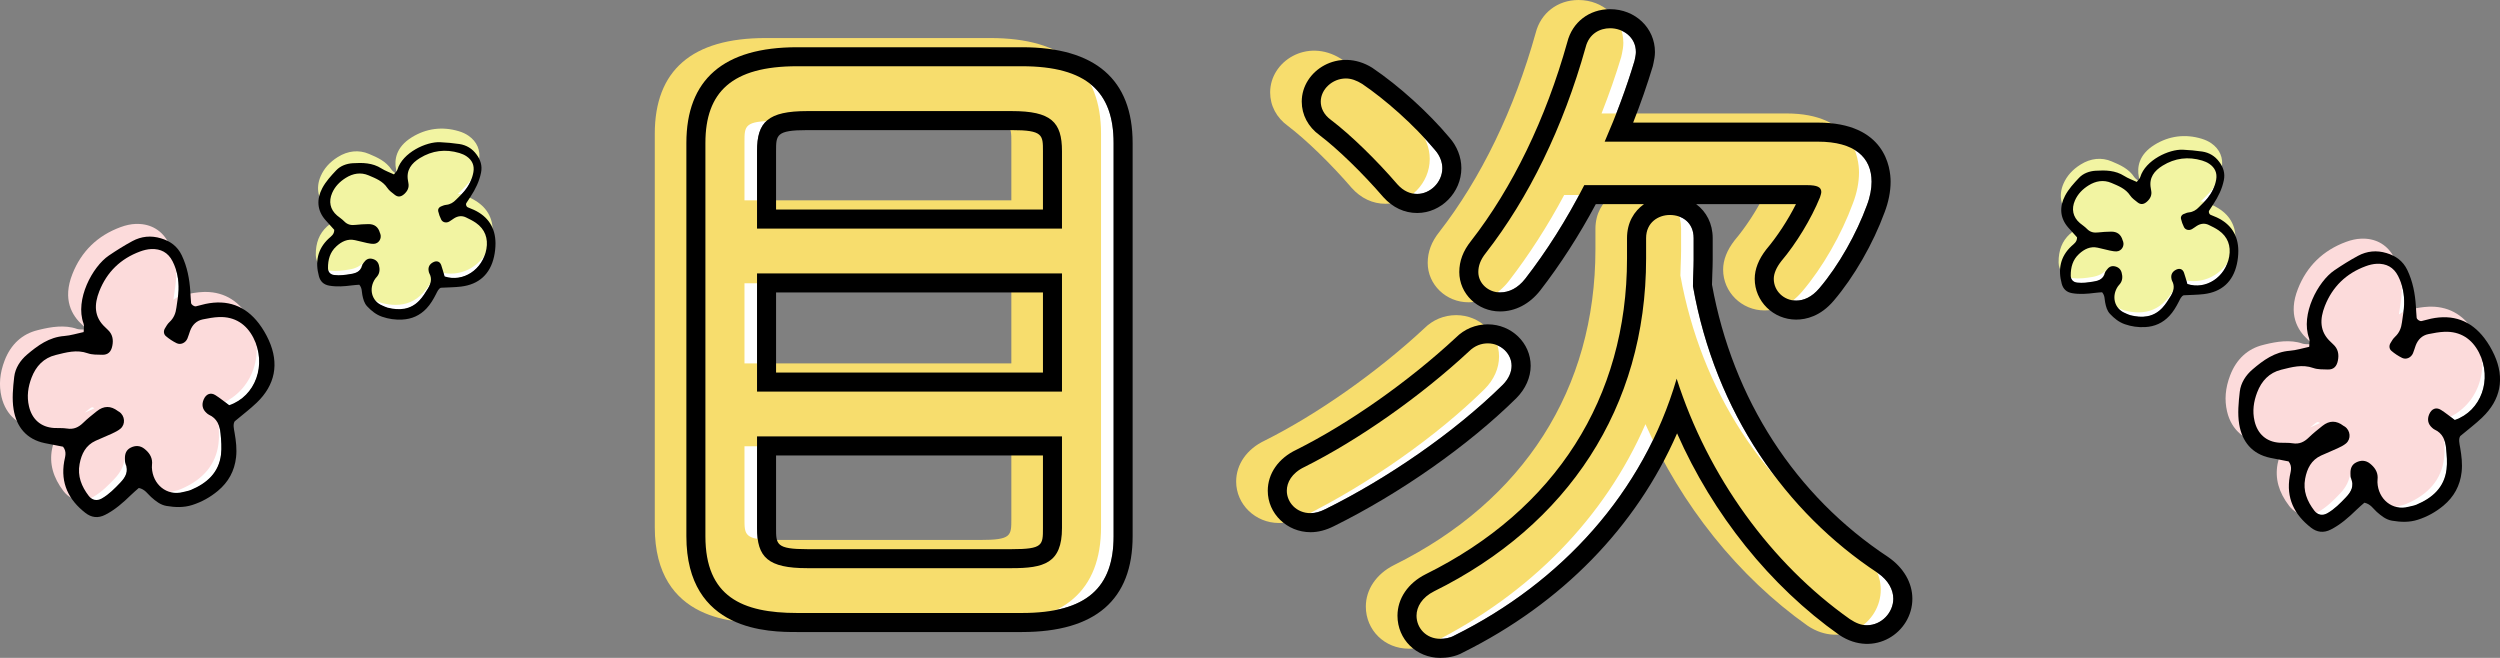 <svg enable-background="new 0 0 139.628 36.742" height="36.742" viewBox="0 0 139.628 36.742" width="139.628" xmlns="http://www.w3.org/2000/svg"><rect x="0" y="0" width="139.628" height="36.742" fill="#808080" stroke="none"/><path d="m43.344 16.334h14.906v4.474h-14.906z" fill="none"/><path d="m45.088 30.671h11.418c1.744 0 1.744-.226 1.744-1.176v-4.058h-14.906v4.058c0 .903 0 1.176 1.744 1.176z" fill="none"/><path d="m56.506 7.268h-11.418c-1.744 0-1.744.272-1.744 1.175v3.262h14.906v-3.263c0-.902 0-1.174-1.744-1.174z" fill="none"/><g fill="#fff"><path d="m41.218 22.934h19.158v-8.726h-19.158zm1.063-7.663h17.032v6.6h-17.032z"/><path d="m57.075 3.7h-12.556c-3.642 0-5.121 1.441-5.121 4.287v21.963c0 3.376 2.049 4.286 5.121 4.286h12.556c3.642 0 5.121-1.441 5.121-4.286v-21.963c0-2.845-1.479-4.287-5.121-4.287zm-11.987 29.097c-1.914 0-3.87-.393-3.87-3.302v-6.184h19.158v6.184c0 3.302-2.614 3.302-3.87 3.302zm-3.87-18.589h19.158v8.726h-19.158zm19.157-.378h-19.157v-5.388c0-2.909 1.957-3.301 3.87-3.301h11.418c1.914 0 3.87.392 3.87 3.301v5.388z"/><path d="m56.506 5.142h-11.418c-1.914 0-3.87.392-3.87 3.301v5.388h19.158v-5.389c-.001-2.909-1.957-3.3-3.87-3.3zm2.807 7.625h-17.032v-4.325c0-1.632.607-2.238 2.807-2.238h11.418c2.2 0 2.807.606 2.807 2.238z"/><path d="m80.138 8.366c-1.176-1.403-2.768-2.807-4.058-3.68-.304-.189-.607-.304-.91-.304-.759 0-1.404.607-1.404 1.29 0 .342.152.721.569 1.024 1.101.834 2.542 2.238 3.717 3.604.342.379.721.531 1.1.531.721 0 1.404-.645 1.404-1.441 0-.303-.113-.682-.418-1.024z"/><path d="m104.871 31.999c-5.121-3.376-9.064-8.952-10.316-16.008 0-.493.037-.986.037-1.479v-1.214c0-.873-.645-1.29-1.328-1.29-.645 0-1.326.417-1.326 1.29v1.138c0 8.346-4.4 14.908-11.836 18.587-.684.342-.986.873-.986 1.366 0 .683.531 1.29 1.328 1.29.227 0 .531-.038.797-.19 5.955-2.959 10.545-7.966 12.404-14.339 1.744 5.463 5.271 10.318 9.672 13.429.342.228.645.342.949.342.834 0 1.479-.721 1.479-1.479-.001-.495-.267-1.026-.874-1.443z"/><path d="m101.533 7.911h-11.91c.645-1.479 1.213-2.997 1.668-4.515.039-.189.076-.341.076-.492 0-.835-.721-1.328-1.441-1.328-.568 0-1.176.304-1.365 1.062-1.252 4.476-3.186 8.421-5.576 11.493-.303.38-.418.721-.418 1.062 0 .645.57 1.138 1.215 1.138.492 0 .986-.228 1.402-.759 1.178-1.517 2.314-3.3 3.301-5.234h12.443c.568 0 .795.113.795.379 0 .076-.037.19-.074.304-.494 1.214-1.328 2.579-2.162 3.565-.266.342-.418.684-.418.986 0 .684.568 1.214 1.252 1.214.416 0 .871-.189 1.289-.683 1.1-1.29 2.086-3.072 2.656-4.628.189-.493.266-.948.266-1.327-.001-1.365-.95-2.237-2.999-2.237z"/><path d="m41.218 29.495c0 2.909 1.957 3.302 3.87 3.302h11.418c1.256 0 3.87 0 3.87-3.302v-6.184h-19.158zm1.063-5.121h17.032v5.121c0 1.973-1.024 2.238-2.807 2.238h-11.418c-2.2 0-2.807-.607-2.807-2.238z"/><path d="m83.097 19.177c-.342 0-.721.114-1.062.456-2.693 2.503-6.144 4.931-9.179 6.448-.721.342-.986.872-.986 1.328 0 .645.531 1.251 1.328 1.251.266 0 .531-.075.834-.228 3.452-1.707 7.208-4.286 9.901-6.941.34-.342.492-.721.492-1.062 0-.683-.607-1.252-1.328-1.252z"/></g><path d="m55.311 2.125h-12.557c-4.104 0-6.184 1.8-6.184 5.35v21.963c0 5.35 4.655 5.35 6.184 5.35h12.556c4.104 0 6.184-1.8 6.184-5.35v-21.964c.001-3.55-2.08-5.349-6.183-5.349zm1.174 22.8v4.057c0 .949 0 1.175-1.744 1.175h-11.417c-1.744 0-1.744-.272-1.744-1.175v-4.057zm0-9.105v4.475h-14.905v-4.475zm0-7.891v3.261h-14.905v-3.261c0-.903 0-1.175 1.744-1.175h11.418c1.743 0 1.743.272 1.743 1.175z" fill="#f7dd6d"/><path d="m71.928 7.031c1.027.779 2.422 2.134 3.568 3.467.519.578 1.172.884 1.891.884 1.336 0 2.466-1.147 2.466-2.504 0-.618-.243-1.232-.665-1.707-1.173-1.4-2.812-2.886-4.309-3.898-1.871-1.166-3.94.145-3.94 1.888 0 .743.358 1.412.989 1.87z" fill="#f7dd6d"/><path d="m83.724 19.916c0-1.276-1.073-2.315-2.392-2.315-.686 0-1.312.265-1.786.74-2.64 2.454-5.979 4.801-8.91 6.267-.999.473-1.595 1.327-1.595 2.288 0 1.276 1.072 2.314 2.391 2.314.428 0 .844-.107 1.308-.337 3.688-1.824 7.49-4.493 10.178-7.143.519-.518.806-1.163.806-1.814z" fill="#f7dd6d"/><path d="m103.691 30.598c-5.189-3.42-8.681-8.819-9.84-15.211.002-.202.01-.404.019-.606.01-.261.021-.521.021-.782v-1.214c0-.804-.351-1.478-.922-1.896h5.572c-.443.882-1.038 1.796-1.66 2.533-.426.547-.642 1.099-.642 1.639 0 1.255 1.038 2.277 2.314 2.277.55 0 1.36-.184 2.1-1.056 1.134-1.329 2.196-3.181 2.838-4.936.22-.573.337-1.164.337-1.709 0-.774-.293-3.301-4.06-3.301h-10.32c.423-1.072.79-2.125 1.097-3.146l.045-.2c.035-.173.076-.369.076-.598 0-1.342-1.101-2.392-2.505-2.392-1.171 0-2.112.732-2.391 1.839-1.196 4.284-3.061 8.131-5.384 11.117-.436.547-.647 1.111-.647 1.725 0 1.214 1.021 2.201 2.275 2.201.854 0 1.648-.414 2.244-1.17 1.123-1.448 2.188-3.105 3.105-4.823h2.689c-.552.393-.945 1.032-.945 1.896v1.138c0 7.785-3.994 14.047-11.25 17.637-.984.494-1.573 1.359-1.573 2.316 0 1.319 1.051 2.353 2.392 2.353.49 0 .949-.114 1.27-.301 5.523-2.745 9.685-7.027 11.955-12.238 1.995 4.522 5.193 8.526 9.059 11.259 1.938 1.299 4.083-.131 4.083-2.021-.001-.891-.487-1.736-1.352-2.33z" fill="#f7dd6d"/><path d="m73.693 7.545c1.021.773 2.415 2.128 3.57 3.467.52.578 1.172.884 1.889.884 1.338 0 2.467-1.147 2.467-2.505 0-.618-.244-1.232-.666-1.707-1.172-1.399-2.811-2.885-4.31-3.898-1.863-1.163-3.939.152-3.939 1.888 0 .741.357 1.41.989 1.871zm1.477-3.162c.303 0 .606.114.91.304 1.29.873 2.882 2.276 4.058 3.68.305.342.418.721.418 1.024 0 .797-.684 1.441-1.404 1.441-.379 0-.758-.152-1.1-.531-1.175-1.365-2.616-2.77-3.717-3.604-.417-.304-.569-.683-.569-1.024 0-.683.646-1.29 1.404-1.29z"/><path d="m105.457 31.111c-5.189-3.42-8.68-8.82-9.84-15.212.002-.202.01-.404.018-.606.01-.261.021-.521.021-.781v-1.214c0-.804-.352-1.478-.922-1.896h5.572c-.445.883-1.039 1.797-1.66 2.532-.426.548-.643 1.1-.643 1.639 0 1.256 1.039 2.277 2.316 2.277.549 0 1.359-.184 2.098-1.057 1.133-1.328 2.197-3.18 2.84-4.936.219-.573.336-1.164.336-1.709 0-.774-.293-3.301-4.061-3.301h-10.318c.422-1.069.787-2.123 1.096-3.146l.041-.184c.037-.178.08-.379.08-.614 0-1.341-1.102-2.391-2.506-2.391-1.172 0-2.111.732-2.389 1.839-1.199 4.286-3.062 8.134-5.385 11.117-.436.548-.648 1.112-.648 1.725 0 1.214 1.021 2.201 2.277 2.201.854 0 1.648-.414 2.242-1.17 1.121-1.445 2.188-3.102 3.105-4.823h2.691c-.553.393-.947 1.031-.947 1.896v1.138c0 7.784-3.992 14.047-11.248 17.637-.984.493-1.572 1.359-1.572 2.316 0 1.319 1.049 2.354 2.391 2.354.34 0 .848-.058 1.27-.302 5.523-2.744 9.684-7.027 11.955-12.237 1.994 4.523 5.193 8.527 9.059 11.26 1.941 1.295 4.082-.133 4.082-2.022 0-.891-.488-1.736-1.351-2.33zm-16.973-20.772c-.986 1.935-2.123 3.718-3.301 5.234-.416.531-.91.759-1.402.759-.645 0-1.215-.493-1.215-1.138 0-.342.115-.683.418-1.062 2.391-3.072 4.324-7.018 5.576-11.493.189-.759.797-1.062 1.365-1.062.721 0 1.441.493 1.441 1.328 0 .151-.037.303-.076.492-.455 1.518-1.023 3.035-1.668 4.515h11.91c2.049 0 2.998.872 2.998 2.238 0 .379-.076.834-.266 1.327-.57 1.556-1.557 3.338-2.656 4.628-.418.493-.873.683-1.289.683-.684 0-1.252-.53-1.252-1.214 0-.303.152-.645.418-.986.834-.986 1.668-2.352 2.162-3.565.037-.113.074-.228.074-.304 0-.266-.227-.379-.795-.379h-12.442zm15.781 24.581c-.305 0-.607-.114-.949-.342-4.4-3.11-7.928-7.966-9.672-13.429-1.859 6.373-6.449 11.38-12.404 14.339-.266.152-.57.19-.797.19-.797 0-1.328-.607-1.328-1.29 0-.493.303-1.024.986-1.366 7.436-3.679 11.836-10.241 11.836-18.587v-1.138c0-.873.682-1.29 1.326-1.29.684 0 1.328.417 1.328 1.29v1.214c0 .493-.037.986-.037 1.479 1.252 7.056 5.195 12.632 10.316 16.008.607.417.873.948.873 1.441.001.76-.644 1.481-1.478 1.481z"/><path d="m85.49 20.429c0-1.276-1.074-2.314-2.393-2.314-.684 0-1.312.265-1.785.74-2.641 2.453-5.979 4.8-8.912 6.267-.998.473-1.594 1.328-1.594 2.288 0 1.276 1.073 2.314 2.392 2.314.426 0 .854-.111 1.305-.338 3.69-1.824 7.493-4.493 10.183-7.144.517-.519.804-1.164.804-1.813zm-1.557 1.062c-2.693 2.655-6.449 5.234-9.901 6.941-.303.152-.568.228-.834.228-.797 0-1.328-.606-1.328-1.251 0-.456.266-.986.986-1.328 3.035-1.518 6.485-3.945 9.179-6.448.342-.342.721-.456 1.062-.456.721 0 1.328.569 1.328 1.252 0 .342-.152.72-.492 1.062z"/><path d="m57.075 2.638h-12.556c-4.104 0-6.184 1.8-6.184 5.35v21.962c0 5.35 4.655 5.35 6.184 5.35h12.556c4.104 0 6.184-1.8 6.184-5.35v-21.963c0-3.549-2.081-5.349-6.184-5.349zm5.121 27.312c0 2.845-1.479 4.286-5.121 4.286h-12.556c-3.072 0-5.121-.91-5.121-4.286v-21.963c0-2.846 1.479-4.287 5.121-4.287h12.556c3.642 0 5.121 1.441 5.121 4.287z"/><path d="m45.088 31.733h11.418c1.783 0 2.807-.266 2.807-2.238v-5.121h-17.032v5.121c0 1.631.607 2.238 2.807 2.238zm-1.744-6.295h14.906v4.058c0 .95 0 1.176-1.744 1.176h-11.418c-1.744 0-1.744-.272-1.744-1.176z"/><path d="m59.313 15.271h-17.032v6.6h17.032zm-1.063 5.537h-14.906v-4.474h14.906z"/><path d="m56.506 6.204h-11.418c-2.2 0-2.807.606-2.807 2.238v4.324h17.032v-4.324c0-1.631-.607-2.238-2.807-2.238zm1.744 5.5h-14.906v-3.262c0-.902 0-1.175 1.744-1.175h11.418c1.744 0 1.744.272 1.744 1.175z"/><path d="m12.807 22.657c1.47-.498 2.113-2.273 1.351-3.764-.387-.757-1.035-1.191-1.921-1.159-.302.012-.604.069-.902.129-.356.072-.587.305-.713.64-.053.143-.091.292-.151.432-.104.241-.374.37-.603.258-.214-.105-.42-.24-.601-.395-.118-.102-.141-.273-.057-.42.075-.131.155-.267.264-.368.239-.221.344-.494.382-.806.041-.332.11-.663.121-.997.019-.553-.082-1.088-.337-1.59-.25-.493-.66-.704-1.191-.682-.208.008-.423.062-.62.135-1.089.401-1.857 1.146-2.28 2.224-.284.723-.307 1.428.333 2.01.045.041.086.086.132.128.278.25.334.563.262.916-.066.327-.242.499-.558.491-.273-.007-.564.004-.814-.084-.62-.221-1.207-.046-1.791.096-.672.164-1.103.63-1.344 1.261-.199.519-.277 1.051-.145 1.611.168.714.658 1.158 1.398 1.205.243.014.491-.009.729.031.37.061.645-.071.902-.322.239-.234.503-.442.764-.651.385-.307.778-.307 1.169-.005.024.018.054.029.079.047.32.218.362.692.066.94-.136.114-.304.195-.467.271-.303.142-.615.263-.919.403-.553.252-.788.732-.894 1.294-.127.679.108 1.259.513 1.786.187.242.457.296.731.139.4-.229.716-.556 1.034-.887.301-.316.464-.633.284-1.065-.033-.081-.028-.179-.03-.271-.006-.258.066-.48.317-.608.27-.139.54-.123.773.062.242.192.426.437.43.771 0 .092-.017.182-.013.273.039.947.837 1.609 1.735 1.371.147-.04.302-.061.44-.119.894-.375 1.562-.961 1.685-1.979.047-.389.011-.791-.026-1.184-.042-.439-.196-.832-.642-1.033-.055-.024-.102-.068-.146-.108-.224-.2-.276-.462-.154-.747.132-.31.392-.414.662-.24.253.164.488.357.763.56z" fill="#fff"/><path d="m13.938 17.851c-.51-.997-1.383-1.546-2.459-1.546l-.12.002c-.36.014-.699.078-1.014.142-.249.05-.471.149-.662.293.011-.055.02-.112.026-.17l.043-.305c.038-.252.075-.504.083-.755.023-.698-.116-1.349-.414-1.934-.35-.691-.971-1.072-1.749-1.072l-.102.001c-.267.011-.548.071-.835.178-1.291.475-2.198 1.359-2.695 2.63-.555 1.415-.026 2.299.557 2.834l.093.09c.032.029.062.055.05.168-.173-.002-.351-.005-.449-.04-.671-.239-1.461-.106-2.074.045l-.122.03c-.859.21-1.495.796-1.838 1.696-.271.707-.327 1.37-.173 2.026.243 1.031 1.006 1.686 2.048 1.751.105.005.202.005.319.006.111.001.224-.001.335.017.214.036.408.032.595-.004-.23.309-.39.694-.476 1.153-.152.812.06 1.58.647 2.349.25.325.601.505.987.505.226 0 .448-.062.659-.183.499-.286.868-.673 1.194-1.014.337-.353.521-.722.557-1.092.162 1.278 1.342 2.159 2.612 1.817l.12-.028c.141-.03.28-.065.41-.12 1.263-.531 1.974-1.389 2.113-2.548.058-.483.01-.977-.024-1.336-.028-.289-.093-.544-.192-.763l.197-.067c.86-.291 1.554-.953 1.904-1.815.38-.939.326-2.011-.151-2.941zm-8.822 5.027c-.13.061-.262.117-.395.174.091-.075.187-.15.288-.231.071-.056.122-.076.144-.076.02 0 .063.016.122.057-.056.027-.113.054-.159.076z" fill="#fcdbdb"/><path d="m7.754 27.253c-.132.117-.292.248-.439.393-.437.426-.889.827-1.439 1.107-.402.205-.77.156-1.108-.108-.936-.729-1.394-1.659-1.183-2.87.045-.258.165-.533-.064-.826-.319-.062-.674-.129-1.027-.201-1.024-.214-1.575-.914-1.734-1.881-.097-.588-.035-1.215.033-1.814.056-.493.34-.926.712-1.244.603-.514 1.241-.979 2.085-1.043.356-.027.705-.141 1.082-.22 0-.188.041-.348-.006-.476-.491-1.333.5-3.178 1.409-3.794.428-.29.867-.567 1.321-.811.5-.269 1.035-.323 1.591-.155.522.156.921.442 1.162.945.308.643.435 1.325.481 2.028.014.211.022.424.042.635.009.1.173.211.276.189.177-.039.35-.095.528-.133 1.22-.258 2.225.099 2.982 1.092.218.287.406.607.555.937.588 1.303.36 2.495-.675 3.488-.371.356-.786.667-1.231 1.041-.107.171-.044.413-.003.65.078.45.132.901.08 1.36-.086.764-.428 1.384-1.015 1.873-.425.354-.896.617-1.427.788-.481.155-.96.135-1.443.054-.343-.058-.605-.271-.857-.496-.201-.178-.342-.435-.688-.508zm5.048-4.623c1.47-.498 2.113-2.273 1.351-3.763-.388-.757-1.035-1.191-1.92-1.159-.302.012-.605.069-.902.129-.356.072-.587.305-.713.641-.053.143-.091.292-.151.431-.104.241-.374.37-.603.258-.214-.105-.419-.24-.601-.396-.118-.101-.141-.273-.057-.42.075-.131.155-.267.264-.367.239-.221.345-.494.383-.805.041-.333.111-.664.121-.997.019-.553-.082-1.089-.337-1.59-.25-.493-.66-.704-1.191-.682-.208.009-.423.062-.62.135-1.088.401-1.858 1.146-2.281 2.224-.284.724-.306 1.428.333 2.011.045.041.085.086.131.127.279.25.335.563.263.916-.066.327-.242.499-.558.491-.273-.007-.564.005-.814-.084-.62-.22-1.207-.046-1.791.097-.671.164-1.103.629-1.344 1.26-.199.519-.277 1.051-.145 1.611.168.715.658 1.159 1.398 1.205.243.014.49-.008.729.031.37.061.645-.07.902-.322.238-.233.503-.442.764-.65.385-.307.778-.308 1.169-.006.024.019.054.029.079.047.319.218.361.693.066.941-.136.113-.305.194-.468.271-.303.141-.615.263-.919.402-.553.252-.788.732-.894 1.295-.127.679.108 1.258.512 1.785.187.242.458.297.731.14.401-.229.717-.556 1.034-.888.301-.315.465-.633.285-1.065-.033-.081-.027-.179-.03-.271-.006-.26.066-.48.316-.609.27-.139.541-.123.773.062.243.192.427.437.43.771.001.092-.017.183-.013.273.039.947.837 1.609 1.735 1.371.147-.04.302-.06.44-.118.894-.376 1.562-.962 1.685-1.979.047-.389.012-.791-.026-1.184-.042-.439-.196-.832-.642-1.033-.054-.024-.101-.067-.146-.108-.224-.2-.277-.461-.154-.747.132-.31.393-.414.662-.239.254.161.489.354.764.557z"/><path d="m24.823 15.457c1.03.338 2.137-.383 2.336-1.536.101-.586-.078-1.102-.587-1.456-.174-.12-.366-.215-.559-.307-.229-.11-.455-.076-.667.058-.09.057-.173.125-.265.178-.161.09-.364.049-.446-.11-.075-.149-.133-.31-.17-.473-.023-.106.036-.212.145-.26.097-.041.199-.083.302-.094.227-.023.399-.131.552-.29.163-.169.34-.325.487-.506.243-.302.411-.643.479-1.031.068-.38-.073-.671-.379-.881-.12-.083-.263-.143-.403-.186-.778-.232-1.521-.139-2.209.286-.463.285-.772.67-.659 1.264.008.042.012.085.02.127.051.257-.05.455-.238.622-.175.155-.345.177-.519.041-.15-.119-.317-.235-.42-.389-.254-.384-.655-.534-1.042-.699-.445-.19-.881-.111-1.281.14-.329.207-.596.472-.758.841-.206.469-.119.924.276 1.26.13.11.277.202.395.324.181.189.39.231.639.199.232-.03.467-.036.701-.042.344-.01.564.155.656.488.005.02.018.04.024.059.087.257-.089.539-.358.554-.124.007-.252-.019-.375-.044-.229-.048-.455-.111-.683-.162-.416-.091-.748.079-1.044.349-.356.327-.467.749-.463 1.214.002.214.131.357.35.385.321.04.634-.01.951-.062.3-.049.525-.158.606-.475.016-.06.06-.112.096-.164.106-.149.239-.242.434-.208.209.036.354.158.406.358.055.209.055.424-.083.612-.038.051-.086.095-.122.147-.376.546-.208 1.252.394 1.495.099.04.194.094.296.119.658.167 1.277.12 1.774-.398.189-.198.339-.438.482-.673.161-.263.24-.547.075-.847-.02-.037-.028-.081-.036-.122-.041-.207.04-.375.228-.482.204-.118.394-.067.471.144.072.197.122.404.191.633z" fill="#fff"/><path d="m26.685 11.294c-.197-.136-.413-.245-.627-.346-.156-.075-.319-.114-.485-.115.026-.024.053-.05.079-.077l.154-.154c.126-.124.251-.248.363-.386.306-.381.502-.804.583-1.258.099-.561-.111-1.051-.589-1.379-.153-.106-.336-.191-.543-.252-.915-.274-1.811-.157-2.615.338-.907.559-.983 1.278-.887 1.783l.021.129c.005.028.011.053-.04.109-.094-.073-.19-.148-.229-.207-.319-.483-.798-.686-1.262-.883-.565-.242-1.177-.181-1.744.176-.45.282-.761.63-.951 1.063-.298.681-.145 1.37.409 1.842.057.048.116.094.176.139.063.048.127.094.182.15.098.102.206.183.324.242-.254.076-.499.223-.74.443-.428.391-.633.91-.627 1.587.004.465.32.818.788.877.371.046.73-.005 1.095-.065.344-.057.605-.189.774-.396-.22.378-.278.814-.157 1.217.125.416.433.749.915.947.097.044.194.085.291.109.269.068.514.101.75.101.594 0 1.101-.214 1.508-.639.221-.23.385-.491.546-.756.111-.181.178-.351.21-.505l.137.045c.22.072.448.109.678.109 1.132 0 2.103-.855 2.308-2.035.138-.807-.144-1.499-.795-1.953z" fill="#f2f4a2"/><path d="m20.066 15.903c-.123.01-.267.017-.41.036-.423.054-.845.089-1.271.014-.311-.055-.496-.237-.573-.526-.217-.802-.083-1.514.544-2.102.133-.125.316-.229.312-.489-.153-.169-.323-.354-.49-.544-.483-.55-.497-1.173-.18-1.78.193-.369.49-.694.781-1.001.238-.252.579-.374.921-.395.553-.035 1.104-.026 1.604.292.211.135.454.218.698.332.079-.105.168-.178.196-.269.286-.951 1.615-1.567 2.382-1.529.361.018.723.048 1.079.102.392.06.714.254.955.582.227.306.329.633.253 1.016-.098.49-.313.924-.583 1.336-.081.125-.166.246-.244.373-.037.061.008.191.075.222.115.053.235.094.351.147.791.368 1.202.99 1.208 1.863.001.252-.028.51-.083.757-.218.976-.847 1.546-1.842 1.666-.357.043-.72.042-1.126.065-.132.051-.199.212-.275.362-.146.285-.305.559-.527.794-.368.391-.821.595-1.355.621-.386.02-.76-.031-1.128-.159-.335-.116-.594-.328-.83-.577-.167-.176-.225-.406-.271-.637-.037-.183-.008-.386-.171-.572zm4.765-.464c1.031.339 2.137-.383 2.336-1.536.102-.586-.077-1.102-.586-1.456-.174-.12-.367-.215-.559-.307-.229-.109-.456-.077-.668.059-.089.057-.173.124-.266.177-.16.091-.364.05-.445-.109-.076-.148-.134-.311-.17-.473-.023-.106.037-.212.145-.259.097-.042.2-.084.302-.094.228-.023.402-.132.553-.29.163-.168.341-.325.487-.507.243-.301.411-.643.48-1.031.066-.38-.074-.671-.38-.881-.12-.083-.262-.143-.403-.186-.777-.233-1.52-.14-2.21.285-.462.286-.771.67-.659 1.264.008.042.012.084.021.126.051.257-.05.456-.239.623-.174.155-.345.177-.518.04-.15-.119-.317-.234-.419-.389-.254-.384-.655-.533-1.042-.699-.444-.19-.881-.111-1.281.14-.329.207-.596.471-.758.84-.206.47-.119.924.275 1.261.13.11.278.201.395.324.182.19.39.231.64.199.232-.03.466-.036.701-.043.344-.009.564.156.656.489.006.02.018.039.024.059.087.256-.088.539-.358.554-.124.007-.251-.019-.376-.044-.229-.049-.454-.111-.683-.161-.416-.092-.749.078-1.043.348-.356.326-.468.749-.464 1.213.002.214.131.358.35.385.32.04.634-.009.951-.062.301-.05.526-.158.607-.476.015-.059.059-.111.096-.164.105-.148.239-.242.433-.208.209.036.354.158.406.359.056.208.056.423-.083.611-.038.052-.086.096-.122.147-.377.546-.208 1.252.394 1.496.099.04.194.094.296.12.657.165 1.277.119 1.774-.399.189-.198.339-.438.482-.673.161-.264.24-.547.075-.847-.02-.037-.028-.081-.036-.123-.041-.207.039-.375.228-.482.204-.118.393-.067.471.144.071.201.122.407.19.636z"/><path d="m137.108 23.48c1.469-.499 2.113-2.274 1.35-3.764-.387-.757-1.034-1.191-1.92-1.159-.303.012-.605.069-.902.129-.355.072-.587.305-.713.64-.054.143-.092.292-.151.432-.104.241-.374.369-.603.258-.215-.105-.42-.24-.602-.395-.117-.102-.141-.273-.057-.42.075-.131.156-.267.265-.368.239-.221.345-.494.382-.806.041-.332.111-.663.121-.997.02-.553-.082-1.088-.336-1.59-.25-.493-.66-.704-1.191-.682-.209.008-.423.062-.62.135-1.089.401-1.857 1.146-2.28 2.224-.283.723-.307 1.428.332 2.01.046.041.087.086.133.128.277.25.334.563.262.915-.066.327-.242.5-.559.492-.272-.008-.563.004-.813-.084-.62-.221-1.207-.047-1.79.096-.672.164-1.104.631-1.345 1.261-.198.519-.276 1.052-.146 1.612.168.713.658 1.158 1.398 1.203.243.015.49-.008.729.031.371.061.645-.07.902-.322.239-.232.504-.441.765-.65.385-.307.778-.307 1.169-.005.023.019.054.03.078.046.32.219.362.693.066.941-.135.114-.304.195-.467.271-.303.142-.615.264-.92.402-.553.254-.787.732-.893 1.295-.128.68.107 1.258.512 1.785.188.244.457.297.731.141.4-.23.716-.557 1.034-.889.301-.314.465-.632.284-1.064-.032-.08-.028-.18-.03-.27-.007-.261.066-.482.316-.609.271-.139.541-.124.773.061.242.191.426.437.43.77 0 .092-.017.184-.014.273.039.949.838 1.61 1.736 1.371.146-.039.301-.059.439-.117.895-.376 1.562-.962 1.686-1.979.047-.39.011-.792-.026-1.184-.042-.439-.196-.831-.642-1.033-.055-.024-.102-.067-.146-.108-.224-.201-.276-.461-.154-.746.133-.311.393-.416.662-.24.255.164.49.356.765.559z" fill="#fff"/><path d="m138.239 18.674c-.51-.998-1.383-1.547-2.459-1.547l-.12.002c-.36.014-.713.081-1.013.142-.249.05-.472.149-.663.293.011-.056.02-.112.026-.17l.044-.305c.038-.252.074-.504.082-.755.023-.698-.115-1.349-.413-1.934-.351-.691-.971-1.072-1.748-1.072l-.104.002c-.267.011-.549.071-.837.178-1.29.475-2.197 1.36-2.693 2.629-.557 1.414-.027 2.299.552 2.831l.098.094c.032.029.062.055.051.168-.174-.002-.352-.005-.449-.04-.672-.239-1.461-.107-2.076.045l-.12.03c-.858.209-1.494.795-1.839 1.696-.271.707-.327 1.371-.172 2.027.242 1.031 1.007 1.685 2.045 1.749.107.007.222.012.325.008.11 0 .223-.004.33.015.216.035.408.031.597-.004-.231.309-.391.693-.477 1.153-.152.813.06 1.581.646 2.346.25.327.601.507.987.507.226 0 .447-.061.659-.182.495-.284.866-.671 1.193-1.013.338-.354.522-.722.559-1.093.138 1.092.99 1.891 2.057 1.891.185 0 .37-.024.551-.073l.117-.026c.143-.031.284-.066.416-.122 1.264-.531 1.975-1.389 2.113-2.548.059-.483.011-.977-.024-1.336-.027-.288-.092-.544-.191-.763l.196-.066c.86-.292 1.555-.954 1.905-1.817.38-.938.325-2.01-.151-2.94zm-8.825 5.028c-.13.061-.261.117-.393.173.091-.073.187-.15.288-.232.07-.056.121-.075.144-.075.021 0 .065.016.123.056-.053.026-.11.053-.162.078z" fill="#fcdbdb"/><path d="m132.054 28.076c-.132.117-.292.249-.438.393-.438.427-.889.827-1.439 1.108-.402.203-.77.154-1.108-.109-.937-.73-1.394-1.66-1.183-2.869.045-.258.164-.533-.064-.828-.318-.062-.674-.127-1.027-.2-1.024-.214-1.575-.915-1.734-1.88-.097-.589-.035-1.215.033-1.816.057-.492.34-.925.713-1.242.602-.515 1.24-.979 2.084-1.043.357-.027.705-.141 1.082-.22 0-.188.041-.348-.006-.476-.491-1.333.5-3.178 1.409-3.794.428-.29.867-.567 1.321-.811.5-.269 1.035-.323 1.592-.155.521.156.92.442 1.162.945.308.643.435 1.325.48 2.028.015.211.022.424.042.635.009.1.173.211.276.189.177-.039.35-.095.527-.133 1.221-.258 2.225.099 2.982 1.092.218.287.406.607.555.937.588 1.302.359 2.495-.675 3.488-.37.357-.786.667-1.231 1.041-.107.171-.045.414-.003.65.077.451.132.9.08 1.36-.086.763-.429 1.384-1.015 1.874-.426.354-.896.616-1.428.787-.48.156-.959.135-1.442.054-.343-.058-.604-.271-.857-.495-.2-.18-.341-.437-.688-.51zm5.048-4.622c1.47-.499 2.113-2.274 1.351-3.764-.388-.757-1.034-1.191-1.921-1.159-.302.012-.604.069-.902.129-.355.072-.586.305-.713.641-.053.143-.091.292-.15.431-.105.241-.374.37-.604.258-.214-.105-.42-.24-.601-.396-.118-.101-.141-.273-.058-.42.075-.131.156-.267.265-.367.239-.221.345-.494.383-.805.041-.333.11-.664.121-.997.019-.553-.082-1.089-.337-1.59-.25-.493-.66-.704-1.191-.682-.208.009-.422.062-.619.135-1.089.401-1.858 1.146-2.281 2.224-.283.724-.307 1.428.334 2.011.045.041.085.086.131.127.278.25.334.563.262.916-.066.327-.242.499-.558.491-.272-.008-.563.004-.813-.084-.621-.221-1.207-.047-1.791.096-.672.164-1.104.631-1.344 1.262-.199.518-.277 1.051-.146 1.611.168.713.657 1.158 1.397 1.204.244.015.49-.009.729.031.37.061.645-.071.902-.322.238-.233.503-.442.764-.651.386-.307.778-.307 1.169-.005.024.019.055.03.08.047.318.218.361.692.066.94-.137.114-.305.195-.469.271-.303.143-.615.264-.919.403-.554.253-.788.731-.894 1.294-.127.68.108 1.258.512 1.786.188.243.458.296.731.14.401-.229.718-.557 1.034-.888.301-.315.465-.633.285-1.065-.033-.08-.027-.179-.031-.27-.006-.26.066-.482.316-.609.271-.139.541-.123.773.061.242.192.427.438.43.77.002.092-.016.184-.012.274.038.948.837 1.61 1.734 1.37.146-.039.302-.059.44-.117.894-.375 1.562-.962 1.685-1.979.047-.389.012-.791-.026-1.184-.042-.438-.196-.831-.642-1.032-.055-.025-.102-.068-.146-.109-.223-.2-.276-.461-.154-.746.133-.311.393-.415.662-.24.256.162.491.355.766.558z"/><path d="m122.161 15.877c1.03.338 2.137-.383 2.336-1.536.101-.586-.078-1.102-.587-1.456-.174-.12-.366-.215-.559-.307-.229-.11-.455-.076-.668.058-.09.057-.174.125-.266.178-.16.09-.363.049-.445-.11-.075-.149-.133-.31-.17-.473-.023-.106.035-.212.145-.26.098-.041.199-.083.303-.094.227-.023.399-.131.553-.29.162-.169.34-.325.486-.506.243-.302.411-.643.479-1.031.067-.38-.073-.671-.38-.881-.119-.083-.263-.143-.402-.186-.777-.232-1.521-.139-2.209.286-.463.285-.772.67-.659 1.264.008.042.012.085.021.127.051.257-.051.455-.238.622-.176.155-.346.177-.52.041-.149-.119-.316-.235-.42-.389-.254-.384-.654-.534-1.041-.699-.445-.19-.881-.111-1.281.14-.328.207-.596.472-.758.841-.207.469-.119.924.275 1.26.13.11.277.202.395.324.182.189.391.231.639.199.232-.03.467-.036.701-.042.344-.01.564.155.656.488.006.02.018.04.024.059.087.257-.089.539-.358.554-.124.007-.252-.019-.375-.044-.229-.048-.455-.111-.684-.162-.416-.091-.748.079-1.044.349-.356.327-.468.749-.464 1.214.002.214.131.357.351.385.321.04.634-.01.951-.062.3-.049.525-.158.606-.475.016-.06.06-.112.096-.164.106-.149.24-.242.434-.208.209.036.355.158.406.358.055.209.055.424-.083.612-.038.051-.086.095-.122.147-.377.546-.208 1.252.395 1.495.098.04.193.094.295.119.658.167 1.277.12 1.774-.398.189-.198.339-.438.482-.673.161-.263.239-.547.075-.847-.02-.037-.028-.081-.036-.122-.04-.207.04-.375.228-.482.203-.118.394-.067.471.144.073.197.122.404.192.633z" fill="#fff"/><path d="m124.022 11.714c-.197-.136-.413-.245-.627-.346-.156-.075-.319-.114-.485-.115.026-.024.053-.05.078-.077l.153-.153c.127-.124.253-.248.365-.387.306-.381.501-.804.581-1.257.1-.561-.109-1.051-.588-1.381-.154-.106-.338-.19-.544-.252-.915-.274-1.81-.158-2.615.338-.907.559-.982 1.278-.887 1.783l.021.128c.008.039.014.07-.031.116-.097-.075-.197-.152-.237-.212-.318-.483-.797-.686-1.262-.883-.565-.243-1.177-.181-1.744.176-.449.281-.76.629-.951 1.063-.298.681-.145 1.37.41 1.842.057.048.115.093.175.137.063.048.128.094.183.151.098.102.206.183.324.243-.253.076-.498.223-.74.443-.427.391-.632.91-.626 1.586.004.465.32.818.787.877.37.046.73-.004 1.096-.065.345-.057.607-.19.776-.4-.222.379-.28.817-.159 1.221.124.416.433.749.916.948.097.044.193.085.29.108.269.068.514.101.749.101.595 0 1.102-.214 1.508-.638.224-.233.394-.503.546-.756.112-.181.179-.351.212-.506l.137.045c.22.072.448.109.678.109 1.133 0 2.104-.856 2.307-2.035.138-.804-.144-1.497-.796-1.952z" fill="#f2f4a2"/><path d="m117.404 16.323c-.123.01-.268.017-.41.036-.424.054-.845.089-1.271.014-.311-.055-.495-.237-.573-.526-.217-.802-.083-1.514.544-2.102.134-.125.315-.229.312-.489-.152-.169-.322-.354-.49-.544-.482-.55-.496-1.173-.18-1.78.193-.369.49-.694.781-1.001.238-.252.58-.374.922-.395.553-.035 1.104-.026 1.604.292.211.135.453.218.697.332.078-.105.168-.178.196-.269.286-.951 1.614-1.567 2.382-1.529.361.018.723.048 1.08.102.392.06.714.254.954.582.228.306.329.633.253 1.016-.098.49-.313.924-.583 1.336-.081.125-.166.246-.243.373-.037.061.008.191.074.222.115.053.236.094.352.147.79.368 1.201.99 1.208 1.863.001.252-.028.51-.083.757-.219.976-.848 1.546-1.843 1.666-.357.043-.72.042-1.126.065-.132.051-.199.212-.275.362-.146.285-.305.559-.527.794-.367.391-.82.595-1.354.621-.386.02-.76-.031-1.128-.159-.335-.116-.594-.328-.83-.577-.167-.176-.225-.406-.271-.637-.038-.183-.01-.385-.172-.572zm4.764-.463c1.03.339 2.137-.383 2.336-1.536.102-.586-.077-1.102-.587-1.456-.174-.12-.366-.215-.559-.307-.229-.109-.455-.077-.668.059-.089.057-.173.124-.266.177-.159.091-.363.05-.445-.109-.075-.148-.134-.311-.17-.473-.023-.106.037-.212.145-.259.098-.042.2-.084.303-.094.227-.023.401-.132.553-.29.162-.168.341-.325.486-.507.244-.301.411-.643.48-1.031.066-.38-.074-.671-.38-.881-.12-.083-.263-.143-.403-.186-.777-.233-1.52-.14-2.209.285-.463.286-.771.67-.659 1.264.008.042.013.084.021.126.051.257-.05.456-.238.623-.175.155-.346.177-.519.04-.149-.119-.317-.234-.419-.389-.255-.384-.656-.533-1.043-.699-.444-.19-.881-.111-1.281.14-.328.207-.596.471-.758.84-.206.47-.119.924.275 1.261.131.11.277.201.395.324.182.19.391.231.641.199.231-.03.466-.036.7-.043.344-.009.563.156.655.489.006.02.018.039.024.059.087.256-.089.539-.358.554-.123.007-.251-.019-.375-.044-.229-.049-.455-.111-.684-.161-.415-.092-.748.078-1.043.348-.356.326-.468.749-.464 1.213.002.214.131.358.351.385.32.04.633-.009.95-.062.301-.05.526-.158.607-.476.015-.059.06-.111.097-.164.105-.148.238-.242.433-.208.209.036.354.158.405.359.057.208.057.423-.082.611-.038.052-.086.096-.122.147-.378.546-.208 1.252.394 1.496.1.04.193.094.296.12.657.165 1.277.119 1.774-.399.188-.198.338-.438.482-.673.16-.264.239-.547.074-.847-.02-.037-.027-.081-.035-.123-.041-.207.039-.375.228-.482.204-.118.394-.067.471.144.072.2.123.407.191.636z"/></svg>